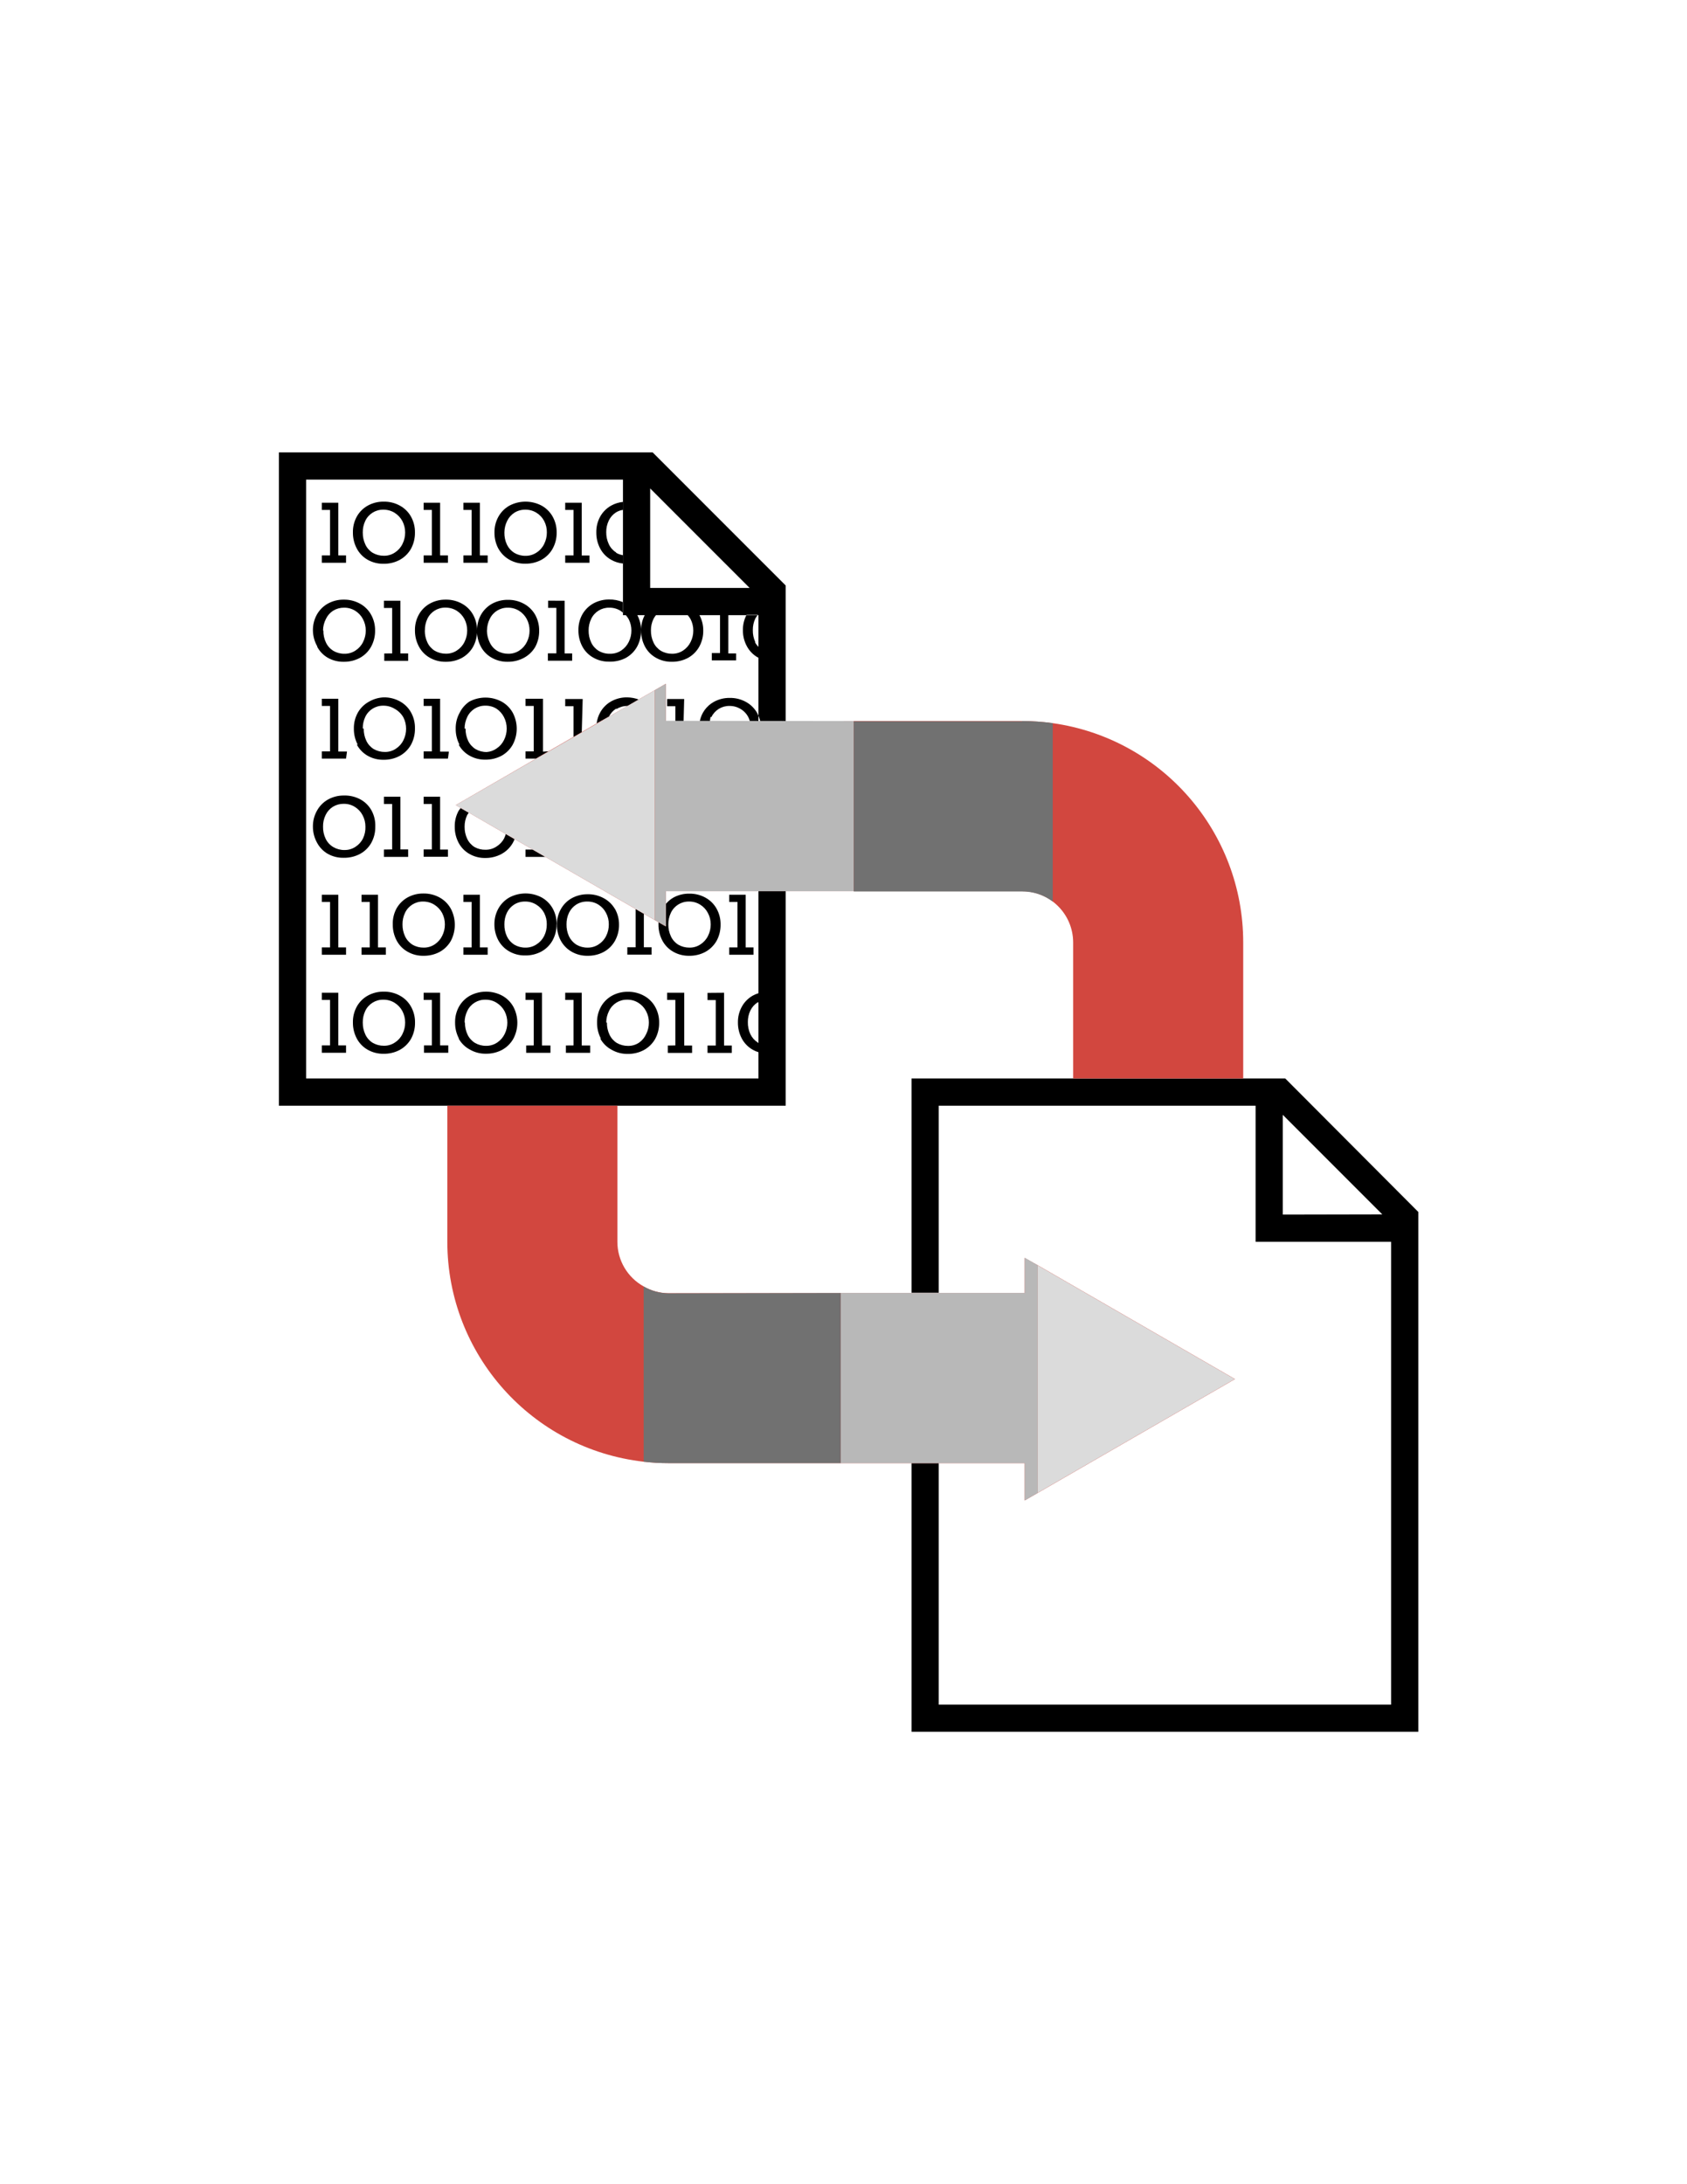 <?xml version="1.0" encoding="utf-8"?>
<!-- Generator: Adobe Illustrator 16.0.3, SVG Export Plug-In . SVG Version: 6.00 Build 0)  -->
<!DOCTYPE svg PUBLIC "-//W3C//DTD SVG 1.1//EN" "http://www.w3.org/Graphics/SVG/1.1/DTD/svg11.dtd">
<svg version="1.1" id="Capa_1" xmlns="http://www.w3.org/2000/svg" xmlns:xlink="http://www.w3.org/1999/xlink" x="0px" y="0px"
	 width="612px" height="792px" viewBox="0 0 612 792" enable-background="new 0 0 612 792" xml:space="preserve">
<title>284533-pictogram</title>
<g id="outlines_--_combound_path">
	<path d="M125.534,204.059h-8.785v-2.665h2.986v-16.485h-2.986v-2.616h5.972v19.101h2.813V204.059z M129.433,198.901
		c-0.95-1.801-1.434-3.812-1.407-5.849c-0.04-2.017,0.454-4.009,1.431-5.774c0.936-1.657,2.311-3.023,3.973-3.948
		c1.761-0.966,3.742-1.459,5.75-1.431c2.079-0.042,4.131,0.469,5.947,1.48c1.682,0.93,3.068,2.315,3.998,3.998
		c0.963,1.752,1.448,3.727,1.407,5.725c0.034,2.067-0.467,4.107-1.456,5.923c-0.965,1.681-2.374,3.064-4.072,3.998
		c-1.807,0.958-3.828,1.442-5.873,1.407c-2.031,0.035-4.034-0.476-5.799-1.48C131.677,201.994,130.326,200.591,129.433,198.901z
		 M131.604,193.078c-0.025,1.508,0.296,3.002,0.938,4.368c0.577,1.242,1.502,2.288,2.665,3.011c1.237,0.713,2.644,1.08,4.072,1.061
		c1.423,0.025,2.818-0.389,3.998-1.184c1.183-0.763,2.131-1.839,2.739-3.109c0.64-1.279,0.97-2.691,0.962-4.121
		c0.008-1.452-0.339-2.884-1.012-4.171c-0.667-1.233-1.646-2.271-2.838-3.011c-1.218-0.741-2.621-1.126-4.047-1.11
		c-2.793-0.059-5.362,1.525-6.564,4.047C131.893,190.175,131.58,191.62,131.604,193.078z M162.501,201.394h-2.838v-19.101h-5.972
		v2.616h2.986v16.485h-2.986v2.665h8.81V201.394z M176.913,201.394H174.1v-19.101h-5.997v2.616h2.986v16.485h-2.986v2.665h8.81
		V201.394z M180.787,198.926c-0.95-1.802-1.434-3.812-1.406-5.849c-0.032-2.02,0.471-4.011,1.456-5.774
		c0.935-1.65,2.299-3.014,3.949-3.949c3.667-1.939,8.055-1.939,11.722,0c1.677,0.937,3.062,2.321,3.998,3.998
		c0.972,1.75,1.465,3.724,1.432,5.725c0.038,2.07-0.473,4.114-1.481,5.922c-0.949,1.685-2.351,3.07-4.047,3.998
		c-1.808,0.958-3.828,1.442-5.874,1.406c-2.031,0.039-4.035-0.473-5.799-1.48c-1.662-0.951-3.028-2.343-3.949-4.022L180.787,198.926
		L180.787,198.926z M182.983,193.102c-0.033,1.507,0.279,3.001,0.913,4.368c0.594,1.238,1.526,2.282,2.69,3.011
		c1.235,0.719,2.643,1.086,4.072,1.061c1.422,0.018,2.815-0.395,3.998-1.185c1.196-0.766,2.154-1.852,2.764-3.134
		c0.64-1.279,0.97-2.691,0.962-4.121c0.034-1.449-0.297-2.883-0.962-4.171c-0.646-1.241-1.619-2.282-2.813-3.011
		c-1.213-0.752-2.619-1.138-4.047-1.11c-1.385-0.022-2.748,0.354-3.924,1.086c-1.133,0.729-2.046,1.752-2.641,2.961
		c-0.66,1.309-1.006,2.753-1.012,4.22V193.102L182.983,193.102z M213.854,201.418h-2.813v-19.125h-5.997v2.616h3.01v16.485h-3.01
		v2.665h8.81V201.418z M115.145,234.461c-1.042-1.784-1.603-3.807-1.629-5.873c-0.031-2.02,0.471-4.011,1.456-5.774
		c0.936-1.657,2.311-3.023,3.973-3.949c1.761-0.966,3.742-1.458,5.75-1.431c2.078-0.038,4.13,0.473,5.947,1.481
		c1.682,0.93,3.068,2.315,3.998,3.998c0.971,1.75,1.465,3.724,1.431,5.725c0.038,2.07-0.473,4.114-1.48,5.923
		c-0.949,1.685-2.351,3.069-4.047,3.998c-1.807,0.958-3.828,1.442-5.873,1.407c-2.031,0.035-4.034-0.476-5.799-1.481
		c-1.637-0.962-2.971-2.364-3.85-4.047L115.145,234.461z M117.316,228.638c-0.034,1.509,0.287,3.006,0.938,4.368
		c0.58,1.232,1.506,2.27,2.665,2.986c1.235,0.719,2.643,1.086,4.072,1.061c1.422,0.021,2.817-0.392,3.998-1.185
		c1.184-0.763,2.132-1.839,2.739-3.109c0.64-1.279,0.97-2.691,0.962-4.121c0.011-1.455-0.345-2.89-1.037-4.17
		c-0.646-1.241-1.618-2.282-2.813-3.011c-1.214-0.752-2.619-1.138-4.047-1.11c-1.384-0.012-2.743,0.364-3.924,1.086
		c-1.134,0.72-2.042,1.747-2.616,2.961c-0.688,1.301-1.052,2.749-1.062,4.22L117.316,228.638z M139.403,236.954v2.665h8.662v-2.69
		h-2.813v-19.1h-5.972v2.616h2.986v16.484L139.403,236.954z M150.532,228.588c-0.04-2.017,0.454-4.009,1.431-5.774
		c0.936-1.657,2.311-3.023,3.973-3.949c1.761-0.966,3.742-1.458,5.75-1.431c2.079-0.042,4.131,0.47,5.947,1.481
		c1.682,0.93,3.068,2.315,3.998,3.998c0.942,1.716,1.435,3.644,1.432,5.602v0.173c0.031,2.051-0.471,4.075-1.456,5.874
		c-0.958,1.677-2.358,3.06-4.047,3.998c-1.807,0.958-3.828,1.442-5.873,1.407c-2.031,0.035-4.034-0.476-5.799-1.481
		c-1.664-0.951-3.024-2.354-3.924-4.047C151.005,232.638,150.513,230.627,150.532,228.588z M154.11,228.588
		c-0.025,1.508,0.295,3.003,0.938,4.368c0.576,1.242,1.502,2.288,2.665,3.011c1.237,0.713,2.644,1.08,4.072,1.062
		c1.422,0.024,2.818-0.389,3.998-1.185c1.184-0.763,2.132-1.839,2.739-3.109c0.64-1.279,0.97-2.691,0.962-4.121
		c0.008-1.452-0.339-2.884-1.012-4.171c-0.66-1.23-1.63-2.268-2.813-3.01c-1.219-0.742-2.621-1.126-4.047-1.111
		c-2.793-0.059-5.362,1.525-6.564,4.047c-0.629,1.325-0.941,2.778-0.913,4.245L154.11,228.588z M173.063,228.588L173.063,228.588
		c-0.024-1.992,0.469-3.957,1.432-5.701c0.943-1.651,2.316-3.016,3.973-3.948c1.761-0.966,3.742-1.459,5.75-1.431
		c2.079-0.042,4.131,0.469,5.947,1.48c1.684,0.936,3.076,2.32,4.022,3.998c0.952,1.756,1.437,3.728,1.407,5.725
		c0.034,2.066-0.467,4.107-1.456,5.922c-0.989,1.66-2.414,3.018-4.121,3.924c-1.807,0.958-3.828,1.442-5.873,1.407
		c-2.023,0.038-4.02-0.474-5.775-1.481c-1.676-0.943-3.047-2.348-3.948-4.047c-0.928-1.774-1.411-3.748-1.407-5.75L173.063,228.588z
		 M176.641,228.588c0.001,1.524,0.356,3.028,1.036,4.393c0.578,1.248,1.515,2.296,2.69,3.011c1.227,0.716,2.626,1.083,4.047,1.061
		c1.43,0.022,2.833-0.391,4.022-1.185c1.169-0.772,2.108-1.847,2.715-3.109c0.64-1.279,0.97-2.691,0.962-4.121
		c0.007-1.452-0.34-2.883-1.012-4.17c-0.661-1.231-1.63-2.269-2.813-3.011c-1.217-0.745-2.62-1.13-4.047-1.11
		c-2.793-0.059-5.362,1.525-6.564,4.047c-0.659,1.31-1.005,2.754-1.012,4.22L176.641,228.588z M198.851,217.804v2.616h2.986v16.485
		h-3.084v2.665h8.81v-2.641h-2.739v-19.1L198.851,217.804z M116.749,379.071v2.665h8.785v-2.665h-2.813v-19.1h-5.972v2.616h2.986
		v16.484H116.749z M129.458,364.956c0.936-1.657,2.311-3.023,3.973-3.949c1.761-0.966,3.742-1.459,5.75-1.431
		c2.079-0.042,4.131,0.469,5.947,1.48c1.682,0.93,3.068,2.316,3.998,3.998c0.972,1.75,1.465,3.724,1.432,5.725
		c0.034,2.067-0.467,4.107-1.456,5.922c-0.965,1.681-2.374,3.064-4.072,3.998c-1.807,0.958-3.828,1.442-5.874,1.406
		c-2.031,0.036-4.034-0.476-5.799-1.48c-1.664-0.951-3.024-2.354-3.924-4.047c-0.95-1.802-1.434-3.813-1.407-5.849
		C127.986,368.713,128.48,366.721,129.458,364.956z M131.604,370.755c-0.025,1.509,0.296,3.003,0.938,4.368
		c0.577,1.241,1.502,2.288,2.665,3.011c1.237,0.713,2.644,1.08,4.072,1.061c1.423,0.024,2.818-0.389,3.998-1.185
		c1.183-0.763,2.131-1.839,2.739-3.109c0.64-1.279,0.97-2.691,0.962-4.121c0.008-1.452-0.339-2.884-1.012-4.17
		c-0.667-1.234-1.646-2.272-2.838-3.011c-1.218-0.742-2.621-1.126-4.047-1.11c-2.793-0.059-5.362,1.525-6.564,4.047
		C131.893,367.853,131.58,369.297,131.604,370.755z M153.814,379.071v2.665h8.81v-2.665h-2.961v-19.1h-5.972v2.616h2.986v16.484
		H153.814z M166.499,376.604c-0.95-1.801-1.434-3.812-1.407-5.849c-0.04-2.017,0.454-4.009,1.432-5.774
		c0.943-1.651,2.316-3.016,3.973-3.948c3.658-1.939,8.04-1.939,11.697,0c1.684,0.936,3.076,2.319,4.022,3.998
		c1.948,3.638,1.948,8.01,0,11.648c-0.955,1.68-2.355,3.063-4.047,3.998c-1.816,0.958-3.845,1.442-5.898,1.407
		c-2.023,0.038-4.02-0.474-5.775-1.48c-1.737-0.91-3.169-2.309-4.121-4.022L166.499,376.604z M168.67,370.78
		c-0.025,1.508,0.296,3.002,0.938,4.368c0.585,1.243,1.52,2.29,2.69,3.011c1.235,0.719,2.643,1.086,4.072,1.061
		c1.421,0.019,2.815-0.395,3.998-1.185c1.169-0.772,2.107-1.846,2.714-3.109c0.64-1.279,0.97-2.691,0.962-4.121
		c0.008-1.452-0.339-2.883-1.012-4.17c-0.677-1.249-1.673-2.296-2.887-3.035c-1.213-0.753-2.619-1.139-4.047-1.11
		c-2.793-0.059-5.362,1.525-6.564,4.047c-0.65,1.312-0.988,2.756-0.987,4.22L168.67,370.78z M190.88,379.096v2.665h8.81v-2.665
		h-3.06v-19.125h-5.997v2.616h2.986v16.484L190.88,379.096z M205.292,379.096v2.665h8.81v-2.665h-3.06v-19.125h-5.997v2.616h3.01
		v16.484L205.292,379.096z M218,376.628c-0.95-1.802-1.434-3.813-1.407-5.849c-0.04-2.018,0.454-4.009,1.431-5.774
		c0.936-1.657,2.311-3.023,3.973-3.949c1.761-0.966,3.742-1.459,5.75-1.431c2.079-0.042,4.131,0.47,5.947,1.48
		c1.682,0.93,3.067,2.316,3.998,3.998c0.971,1.75,1.465,3.724,1.431,5.725c0.035,2.067-0.467,4.107-1.456,5.922
		c-0.965,1.681-2.374,3.064-4.072,3.998c-1.808,0.958-3.828,1.442-5.874,1.406c-2.031,0.036-4.034-0.476-5.799-1.48
		c-1.762-0.926-3.213-2.351-4.171-4.096L218,376.628z M220.172,370.804c-0.025,1.509,0.295,3.003,0.938,4.368
		c0.576,1.241,1.502,2.288,2.665,3.011c1.237,0.713,2.644,1.08,4.072,1.061c1.422,0.024,2.818-0.389,3.998-1.185
		c1.136-0.797,2.032-1.889,2.591-3.159c0.64-1.279,0.97-2.691,0.962-4.121c0.011-1.456-0.345-2.89-1.037-4.17
		c-0.646-1.241-1.619-2.282-2.813-3.011c-1.214-0.753-2.619-1.139-4.047-1.11c-2.784-0.049-5.341,1.533-6.54,4.047
		c-0.667,1.307-1.022,2.752-1.036,4.22L220.172,370.804z M242.258,379.121v2.665h8.81v-2.665h-2.838v-19.149h-6.219v2.616h2.986
		v16.484L242.258,379.121z M256.67,360.021v2.616h2.986v16.484h-2.986v2.665h8.81v-2.665h-2.813v-19.149L256.67,360.021z
		 M125.879,272.514h-3.159v-19.15h-5.972v2.616h2.986v16.484h-2.986v2.616h8.785L125.879,272.514z M129.778,270.046
		c-0.95-1.801-1.434-3.812-1.406-5.849c-0.04-2.017,0.454-4.009,1.431-5.774c0.936-1.657,2.311-3.023,3.973-3.948
		c1.643-0.97,3.499-1.521,5.404-1.604c2.079-0.042,4.131,0.469,5.947,1.48c1.682,0.93,3.068,2.315,3.998,3.998
		c0.98,1.781,1.465,3.792,1.407,5.824c0.034,2.067-0.467,4.107-1.456,5.922c-0.965,1.681-2.374,3.064-4.072,3.998
		c-1.807,0.958-3.828,1.442-5.873,1.406c-2.031,0.036-4.034-0.476-5.799-1.48c-1.655-0.955-3.006-2.358-3.899-4.047L129.778,270.046
		z M131.95,264.223c-0.025,1.508,0.295,3.003,0.938,4.368c0.577,1.242,1.503,2.288,2.666,3.011c1.237,0.713,2.644,1.08,4.072,1.061
		c1.422,0.025,2.818-0.389,3.998-1.185c1.184-0.763,2.132-1.839,2.739-3.109c0.64-1.279,0.97-2.69,0.962-4.121
		c0.008-1.452-0.34-2.883-1.012-4.17c-0.751-1.306-1.854-2.375-3.184-3.084c-1.218-0.742-2.621-1.126-4.047-1.11
		c-2.793-0.059-5.362,1.525-6.564,4.047c-0.625,1.317-0.938,2.762-0.913,4.22L131.95,264.223z M162.846,272.539h-3.183v-19.175
		h-5.972v2.616h2.986v16.484h-2.986v2.616h8.81L162.846,272.539z M166.721,270.071c-0.95-1.802-1.434-3.813-1.407-5.849
		c-0.04-2.018,0.454-4.009,1.431-5.774c0.806-1.632,2.022-3.026,3.529-4.047c3.658-1.939,8.039-1.939,11.697,0
		c1.684,0.936,3.076,2.32,4.022,3.998c1.948,3.638,1.948,8.009,0,11.647c-0.955,1.68-2.355,3.063-4.047,3.998
		c-1.816,0.958-3.845,1.442-5.898,1.407c-2.023,0.039-4.02-0.473-5.774-1.48c-1.652-0.937-3.003-2.323-3.899-3.998L166.721,270.071z
		 M168.892,264.247c-0.025,1.509,0.295,3.003,0.938,4.368c0.585,1.243,1.52,2.289,2.69,3.011c1.235,0.719,2.643,1.086,4.072,1.061
		c1.279-0.096,2.508-0.54,3.553-1.283c1.169-0.772,2.107-1.847,2.715-3.109c0.64-1.279,0.97-2.691,0.962-4.121
		c0.007-1.452-0.34-2.884-1.012-4.17c-0.62-1.213-1.537-2.249-2.666-3.011c-1.213-0.753-2.619-1.139-4.047-1.11
		c-2.793-0.059-5.362,1.525-6.564,4.047c-0.65,1.312-0.988,2.756-0.987,4.22L168.892,264.247z M196.975,272.563v-19.199h-6.342
		v2.616h2.986v16.484h-2.986v2.616h3.825l4.615-2.665L196.975,272.563z M211.387,253.463h-6.342v2.616h3.01v11.302l2.986-1.728
		L211.387,253.463z M223.726,257.066c1.168-0.729,2.522-1.105,3.899-1.086h0.321l3.924-2.271c-1.394-0.539-2.874-0.823-4.368-0.839
		c-2.008-0.028-3.989,0.465-5.75,1.431c-1.663,0.925-3.038,2.292-3.973,3.948c-0.71,1.255-1.163,2.64-1.333,4.072l4.466-2.468
		c0.582-1.183,1.478-2.182,2.591-2.887L223.726,257.066z M248.206,253.463h-6.194v2.616h2.986v5.479h2.986L248.206,253.463z
		 M258.076,260.027c1.203-2.522,3.771-4.105,6.564-4.047c1.427-0.02,2.83,0.365,4.047,1.11c1.67,0.981,2.879,2.589,3.356,4.467
		h3.751c-0.229-1.05-0.603-2.063-1.11-3.011c-0.946-1.678-2.339-3.062-4.022-3.998c-1.816-1.011-3.869-1.522-5.947-1.48
		c-2.008-0.027-3.989,0.465-5.75,1.431c-2.666,1.478-4.538,4.063-5.108,7.058h3.677c0.039-0.55,0.129-1.096,0.271-1.629
		L258.076,260.027z M130.618,309.629c-1.807,0.958-3.828,1.442-5.874,1.407c-2.024,0.058-4.026-0.428-5.799-1.407
		c-1.664-0.951-3.024-2.354-3.924-4.047c-0.99-1.781-1.509-3.786-1.505-5.824c-0.031-2.019,0.471-4.011,1.456-5.774
		c0.934-1.721,2.337-3.142,4.047-4.096c1.761-0.966,3.742-1.459,5.75-1.431c2.099-0.066,4.177,0.428,6.021,1.431
		c1.682,0.93,3.067,2.315,3.998,3.998c0.971,1.801,1.44,3.829,1.357,5.873c0.038,2.07-0.473,4.114-1.481,5.923
		C133.708,307.347,132.307,308.714,130.618,309.629z M132.567,299.758c0.012-1.455-0.345-2.89-1.036-4.17
		c-0.646-1.241-1.619-2.282-2.813-3.01c-1.213-0.753-2.619-1.139-4.047-1.111c-1.384-0.012-2.743,0.364-3.924,1.086
		c-1.134,0.72-2.042,1.747-2.616,2.961c-0.649,1.319-0.971,2.775-0.938,4.244c-0.034,1.51,0.287,3.006,0.938,4.368
		c0.605,1.268,1.577,2.325,2.789,3.035c1.235,0.719,2.643,1.086,4.072,1.062c1.422,0.021,2.817-0.392,3.998-1.185
		c1.184-0.763,2.132-1.839,2.739-3.109C132.333,302.624,132.621,301.195,132.567,299.758z M139.279,308.05v2.665h8.785V308h-2.813
		v-19.1h-5.972v2.616h2.986V308L139.279,308.05z M162.501,308.05h-2.838V288.9h-5.972v2.616h2.986V308h-2.986v2.665h8.81V308.05z
		 M182.958,303.879c-0.642,1.257-1.614,2.315-2.813,3.06c-1.182,0.79-2.576,1.203-3.998,1.184c-1.386,0.037-2.757-0.295-3.973-0.962
		c-1.169-0.721-2.104-1.767-2.69-3.011c-0.646-1.373-0.967-2.875-0.938-4.393c-0.017-1.46,0.304-2.904,0.938-4.22
		c0.172-0.291,0.362-0.571,0.568-0.839l-2.937-1.678c-0.222,0.321-0.519,0.592-0.716,0.938c-0.982,1.772-1.476,3.773-1.431,5.799
		c-0.027,2.037,0.457,4.047,1.406,5.849c0.892,1.684,2.244,3.079,3.899,4.022c1.755,1.007,3.751,1.519,5.774,1.481
		c2.076,0.021,4.123-0.489,5.947-1.481c1.691-0.934,3.092-2.317,4.047-3.998c0.249-0.443,0.464-0.906,0.642-1.382l-3.208-1.851
		c-0.121,0.495-0.294,0.975-0.518,1.432L182.958,303.879L182.958,303.879z M190.633,308.05v2.665h7.181l-4.615-2.665H190.633z
		 M122.721,324.436h-5.972v2.616h2.986v16.484h-2.986v2.666h8.785v-2.666h-2.813V324.436z M137.132,324.436h-5.972v2.616h2.986
		v16.484h-2.986v2.666h8.81v-2.666h-2.838V324.436z M163.562,329.519c1.909,3.648,1.909,8,0,11.648
		c-0.955,1.68-2.355,3.063-4.047,3.998c-1.816,0.958-3.845,1.442-5.897,1.407c-2.023,0.038-4.02-0.474-5.775-1.481
		c-1.676-0.943-3.047-2.348-3.948-4.047c-0.95-1.801-1.434-3.812-1.407-5.849c-0.064-2.029,0.413-4.04,1.382-5.824
		c0.943-1.651,2.316-3.016,3.973-3.949c1.761-0.966,3.742-1.458,5.75-1.431c2.079-0.042,4.131,0.47,5.947,1.48
		C161.23,326.421,162.623,327.823,163.562,329.519z M161.39,335.244c0.016-1.45-0.323-2.881-0.987-4.17
		c-0.661-1.231-1.63-2.269-2.813-3.011c-1.219-0.767-2.631-1.169-4.072-1.16c-2.793-0.059-5.362,1.525-6.564,4.047
		c-0.634,1.316-0.955,2.76-0.938,4.22c-0.025,1.509,0.295,3.003,0.938,4.368c0.585,1.243,1.52,2.289,2.69,3.011
		c1.227,0.716,2.626,1.083,4.047,1.061c1.43,0.022,2.833-0.391,4.022-1.185c1.169-0.772,2.107-1.847,2.714-3.109
		C161.061,338.052,161.39,336.658,161.39,335.244z M174.099,324.436h-5.997v2.616h2.986v16.484h-2.986v2.666h8.81v-2.666h-2.813
		V324.436L174.099,324.436z M201.911,335.195L201.911,335.195c0.023,2.045-0.487,4.061-1.48,5.849
		c-0.949,1.685-2.351,3.07-4.047,3.998c-1.807,0.958-3.828,1.442-5.873,1.407c-2.031,0.039-4.035-0.473-5.799-1.48
		c-1.665-0.958-3.032-2.359-3.948-4.047c-0.95-1.801-1.434-3.812-1.407-5.849c-0.011-1.997,0.5-3.961,1.48-5.7
		c0.935-1.649,2.299-3.014,3.949-3.949c3.667-1.939,8.055-1.939,11.722,0c1.677,0.937,3.062,2.321,3.998,3.998
		c0.942,1.708,1.435,3.626,1.432,5.577L201.911,335.195z M198.357,335.195c0.034-1.43-0.289-2.846-0.938-4.121
		c-0.646-1.241-1.619-2.282-2.813-3.011c-1.236-0.789-2.679-1.192-4.146-1.16c-1.385-0.023-2.748,0.354-3.924,1.086
		c-1.133,0.728-2.046,1.752-2.641,2.961c-0.625,1.317-0.938,2.762-0.913,4.22c-0.033,1.507,0.279,3.001,0.913,4.368
		c0.594,1.238,1.526,2.282,2.69,3.011c1.235,0.719,2.643,1.086,4.072,1.061c1.422,0.018,2.815-0.395,3.998-1.185
		c1.186-0.746,2.143-1.805,2.764-3.06c0.631-1.281,0.953-2.693,0.938-4.121V335.195L198.357,335.195z M223.035,329.47
		c1.014,1.754,1.542,3.748,1.53,5.774c0.038,2.07-0.473,4.114-1.48,5.923c-0.949,1.685-2.351,3.069-4.047,3.998
		c-1.815,0.961-3.844,1.445-5.898,1.407c-2.023,0.036-4.018-0.476-5.774-1.481c-1.665-0.958-3.032-2.359-3.948-4.047
		c-0.933-1.762-1.409-3.731-1.382-5.725l0,0l0,0c-0.034-1.985,0.459-3.944,1.431-5.676c0.927-1.655,2.293-3.021,3.948-3.949
		c1.771-0.963,3.759-1.457,5.775-1.431c2.07-0.042,4.115,0.469,5.922,1.48c1.624,0.883,2.979,2.187,3.924,3.776L223.035,329.47
		L223.035,329.47z M220.863,335.195c0.02-1.453-0.328-2.888-1.012-4.17c-0.619-1.208-1.547-2.229-2.69-2.961
		c-1.243-0.793-2.696-1.197-4.17-1.16c-1.385-0.023-2.747,0.354-3.924,1.086c-1.133,0.728-2.046,1.752-2.64,2.961
		c-0.626,1.317-0.938,2.762-0.913,4.22c-0.033,1.507,0.279,3.001,0.913,4.368c0.594,1.238,1.526,2.282,2.689,3.011
		c1.235,0.719,2.644,1.086,4.072,1.061c1.421,0.018,2.815-0.395,3.998-1.185c1.184-0.763,2.132-1.839,2.739-3.109
		c0.625-1.266,0.946-2.66,0.938-4.072V335.195L220.863,335.195z M230.586,343.486h-3.011v2.665h8.81v-2.665h-2.813V331.32
		l-2.986-1.727V343.486z M241.567,335.886v-8.119c0.758-0.923,1.678-1.701,2.714-2.295c1.761-0.966,3.742-1.458,5.75-1.431
		c2.079-0.042,4.131,0.47,5.947,1.481c1.682,0.93,3.068,2.315,3.998,3.998c0.971,1.75,1.465,3.724,1.432,5.725
		c0.034,2.067-0.468,4.107-1.456,5.923c-0.965,1.681-2.374,3.064-4.072,3.998c-1.808,0.958-3.828,1.442-5.874,1.407
		c-2.031,0.035-4.034-0.476-5.799-1.481c-1.664-0.951-3.025-2.354-3.924-4.047c-0.95-1.801-1.434-3.812-1.407-5.849
		c0-0.271,0-0.543,0-0.79L241.567,335.886z M242.456,335.17c-0.025,1.509,0.295,3.003,0.938,4.368
		c0.576,1.242,1.502,2.288,2.665,3.011c1.237,0.713,2.644,1.08,4.072,1.061c1.422,0.024,2.818-0.389,3.998-1.185
		c1.184-0.763,2.132-1.839,2.739-3.109c0.64-1.279,0.97-2.691,0.962-4.121c0.012-1.455-0.345-2.89-1.036-4.17
		c-0.646-1.241-1.619-2.282-2.813-3.011c-1.214-0.753-2.619-1.139-4.047-1.11c-2.785-0.049-5.341,1.533-6.54,4.047
		c-0.641,1.331-0.962,2.792-0.938,4.27V335.17L242.456,335.17z M270.514,324.436h-5.972v2.616h2.986v16.484h-2.986v2.666h8.81
		v-2.666h-2.838V324.436L270.514,324.436z M232.56,228.49c0.004-1.894-0.462-3.76-1.357-5.429h-4.17
		c0.386,0.432,0.726,0.903,1.012,1.407c0.672,1.287,1.02,2.719,1.012,4.17c0.007,1.43-0.322,2.842-0.962,4.121
		c-0.607,1.263-1.545,2.337-2.714,3.109c-1.19,0.793-2.593,1.207-4.022,1.185c-1.471,0.049-2.925-0.319-4.195-1.061
		c-1.169-0.721-2.104-1.768-2.689-3.011c-0.643-1.365-0.963-2.859-0.938-4.368c-0.017-1.46,0.304-2.904,0.938-4.22
		c1.202-2.522,3.771-4.105,6.564-4.047c1.427-0.02,2.83,0.365,4.047,1.11c0.301,0.203,0.582,0.435,0.839,0.691v-3.825
		c-1.562-0.654-3.243-0.974-4.936-0.938c-2.008-0.024-3.988,0.469-5.75,1.432c-1.657,0.932-3.03,2.297-3.973,3.948
		c-0.978,1.765-1.471,3.757-1.431,5.774c-0.027,2.036,0.457,4.047,1.407,5.849c0.901,1.699,2.272,3.104,3.948,4.047
		c1.755,1.007,3.751,1.519,5.774,1.481c2.107,0.08,4.199-0.388,6.071-1.357c1.691-0.934,3.092-2.318,4.047-3.998
		c0.985-1.79,1.487-3.806,1.456-5.849v-0.222L232.56,228.49L232.56,228.49z M250.5,224.467c0.672,1.287,1.02,2.719,1.012,4.17
		c0.007,1.43-0.322,2.842-0.962,4.121c-0.607,1.263-1.545,2.337-2.714,3.109c-1.19,0.793-2.593,1.207-4.022,1.185
		c-1.42,0.021-2.82-0.345-4.047-1.061c-1.169-0.721-2.104-1.768-2.689-3.011c-0.643-1.365-0.963-2.859-0.938-4.368
		c-0.017-1.46,0.304-2.904,0.938-4.22c0.252-0.472,0.55-0.918,0.888-1.333h-4.072c-0.879,1.674-1.337,3.538-1.333,5.429v0.222
		c0,1.994,0.482,3.958,1.407,5.725c0.901,1.699,2.271,3.104,3.948,4.047c1.755,1.007,3.751,1.519,5.774,1.481
		c2.053,0.035,4.082-0.449,5.898-1.407c1.691-0.934,3.092-2.318,4.047-3.998c1.008-1.809,1.519-3.853,1.481-5.923
		c0.023-1.946-0.453-3.867-1.382-5.577h-4.245C249.867,223.499,250.206,223.969,250.5,224.467L250.5,224.467z M261.21,236.806
		h-2.986v2.665h8.81v-2.542h-2.813V223.06h-3.011V236.806L261.21,236.806z M274.018,232.857c-0.634-1.367-0.946-2.861-0.913-4.368
		c-0.025-1.458,0.287-2.903,0.913-4.22c0.252-0.478,0.559-0.925,0.913-1.333h-4.097c-0.896,1.703-1.354,3.603-1.333,5.527
		c-0.03,2.04,0.463,4.053,1.432,5.849c0.899,1.693,2.259,3.096,3.923,4.047l0.296,0.148v-3.948c-0.479-0.47-0.895-1.001-1.234-1.58
		L274.018,232.857z M274.906,378.01c-1.163-0.729-2.096-1.773-2.689-3.011c-0.634-1.367-0.946-2.861-0.913-4.368
		c-0.025-1.458,0.287-2.903,0.913-4.22c0.594-1.209,1.507-2.233,2.64-2.961c0.099-0.01,0.198-0.01,0.296,0v-3.307
		c-0.713,0.211-1.4,0.501-2.048,0.864c-1.655,0.927-3.021,2.293-3.948,3.949c-0.985,1.763-1.487,3.755-1.456,5.774
		c-0.027,2.036,0.457,4.047,1.407,5.849c0.909,1.693,2.277,3.096,3.948,4.047c0.664,0.379,1.367,0.686,2.098,0.913v-3.307
		L274.906,378.01z M223.528,200.333c-1.162-0.723-2.088-1.77-2.665-3.011c-0.642-1.365-0.963-2.859-0.938-4.368
		c-0.017-1.46,0.304-2.904,0.938-4.22c0.583-1.216,1.499-2.243,2.641-2.961c0.756-0.456,1.595-0.758,2.468-0.888v-2.887
		c-1.49,0.154-2.934,0.607-4.245,1.333c-1.663,0.925-3.037,2.292-3.973,3.948c-0.978,1.765-1.471,3.757-1.431,5.774
		c-0.027,2.037,0.457,4.047,1.407,5.849c0.899,1.693,2.259,3.096,3.923,4.047c1.325,0.763,2.797,1.235,4.319,1.382v-3.011
		c-0.859-0.142-1.686-0.435-2.443-0.864L223.528,200.333z M514.524,439.457v188.511H330.678v-97.427h9.871v87.556h164.104V450.29
		h-49.157v-49.354H340.549v67.813h-9.871v-77.685h135.577L514.524,439.457z M501.47,440.346l-36.103-36.104v36.177L501.47,440.346z
		 M236.755,164.032l48.269,48.269v49.158h-9.871v-38.398h-49.158v-49.157H111.048v217.161h164.105v-67.912h9.871v77.783H101.177
		V164.032H236.755z M271.945,213.189l-36.079-36.078v36.078H271.945z"/>
</g>
<path fill="#D2473F" d="M376.454,458.779l71.563,41.285l-71.563,41.284l-4.714,2.716v-13.523H242.48
	c-3.002,0.003-6.001-0.17-8.983-0.518c-40.553-4.616-71.192-38.918-71.219-79.733v-49.354h61.693v49.354
	c0.001,6.719,3.648,12.908,9.525,16.164c2.729,1.589,5.825,2.438,8.983,2.468h129.26v-12.783L376.454,458.779z M381.908,262.224
	c-3.672-0.504-7.374-0.76-11.081-0.765h-129.26v-13.523l-4.022,2.32l-5.898,3.405l-3.924,2.271l-6.811,3.923l-4.466,2.468
	l-5.404,3.134l-2.986,1.727l-8.982,5.183l-4.615,2.714l-29.119,16.855l1.752,1.012l2.937,1.678l13.425,7.773l3.208,1.851
	l6.515,3.751l4.615,2.665l32.771,18.928l2.986,1.727l3.973,2.295l1.357,0.79l2.665,1.53v-12.783h129.26
	c10.199,0.054,18.454,8.309,18.508,18.508v49.404h61.694V341.71C450.99,301.701,421.525,267.806,381.908,262.224L381.908,262.224z"
	/>
<g id="_100_band">
	<path fill="#DBDBDB" d="M447.944,500.064L376.38,541.35V458.78L447.944,500.064z M165.339,291.936l72.206,41.68v-83.36
		L165.339,291.936z"/>
</g>
<g id="_70_band">
	<path fill="#B8B8B8" d="M376.454,458.779v82.569l-4.714,2.716v-13.523h-66.777v-61.693h66.777v-12.782L376.454,458.779z
		 M241.567,261.36v-13.424l-4.022,2.32v83.36l4.022,2.32v-12.783h68.159V261.46L241.567,261.36z"/>
</g>
<g id="_40_band">
	<path fill="#717171" d="M304.963,468.848v61.693H242.48c-3.002,0.003-6.001-0.17-8.983-0.518v-63.521
		c2.729,1.588,5.825,2.438,8.983,2.467L304.963,468.848z M370.827,261.558h-61.102v61.693h61.102
		c3.994-0.03,7.888,1.253,11.081,3.652v-64.68c-3.672-0.504-7.374-0.76-11.081-0.765V261.558z"/>
</g>
</svg>
